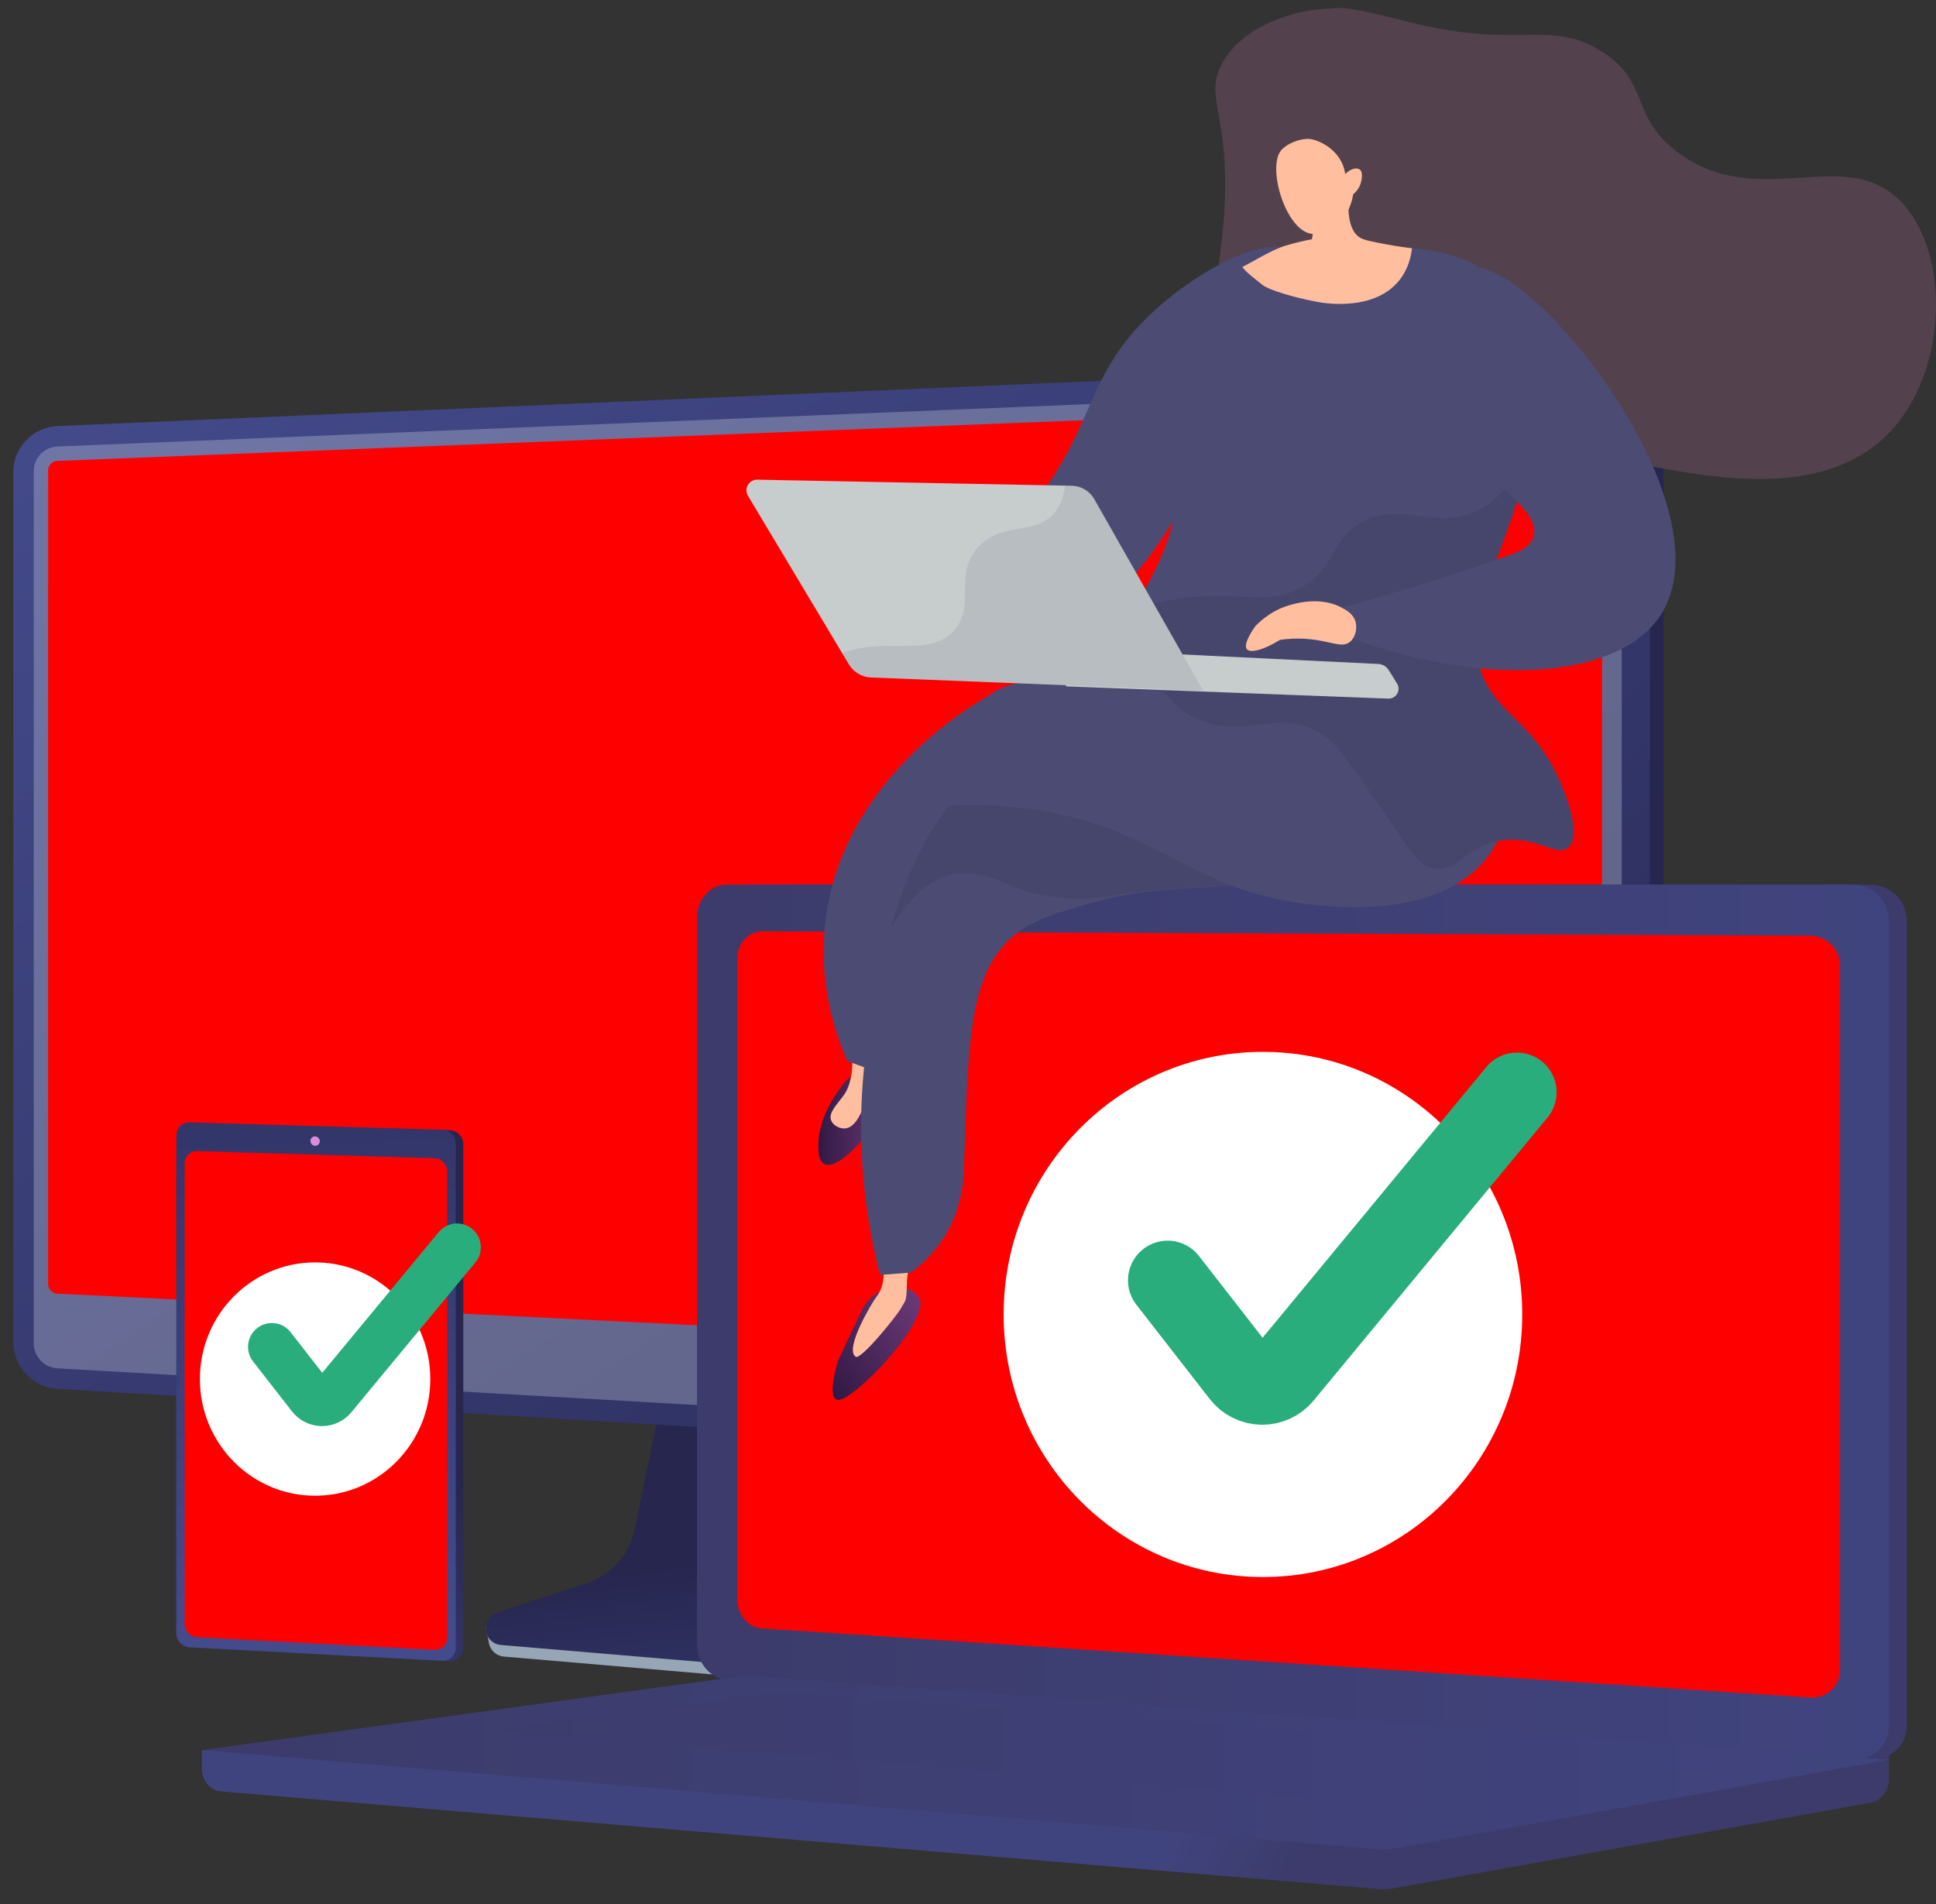 <svg width="122" height="120" viewBox="0 0 122 120" fill="none" xmlns="http://www.w3.org/2000/svg">
<rect x="0" y="0" width="122" height="120" fill="#333333" stroke="none"/>
<path d="M37.164 100.461C38.711 99.948 39.867 98.636 40.193 97.022L42.444 85.883L61.697 86.567L64.066 98.172C64.398 99.797 63.07 101.428 61.54 102.026L53.484 105.178C51.986 105.764 50.376 105.998 48.775 105.861L31.751 104.405C31.253 104.362 30.854 103.971 30.796 103.469C30.738 102.967 30.39 102.404 30.864 102.246L37.164 100.462L37.164 100.461Z" fill="#97A6B7"/>
<path d="M36.974 99.782C38.519 99.275 39.673 97.979 39.999 96.387L42.247 85.387L61.032 86.062L63.399 97.522C63.731 99.126 62.853 100.736 61.325 101.327L53.278 104.439C51.781 105.018 50.173 105.249 48.574 105.113L31.567 103.675C31.07 103.633 30.671 103.247 30.613 102.751C30.555 102.256 30.854 101.788 31.328 101.632L36.974 99.781L36.974 99.782Z" fill="url(#paint0_linear_2654_20615)"/>
<path d="M101.038 93.287C103.126 93.412 104.834 92.057 104.834 90.267V25.75C104.834 23.96 103.126 22.578 101.038 22.668L4.48 26.852C2.947 26.919 1.706 28.211 1.706 29.734V84.605C1.706 86.127 2.947 87.44 4.48 87.531L101.038 93.287V93.287Z" fill="url(#paint1_linear_2654_20615)"/>
<path d="M100.171 93.287C102.258 93.412 103.967 92.057 103.967 90.267V25.75C103.967 23.96 102.258 22.578 100.171 22.668L3.612 26.852C2.08 26.919 0.838 28.211 0.838 29.734V84.605C0.838 86.127 2.08 87.44 3.612 87.531L100.171 93.287V93.287Z" fill="url(#paint2_linear_2654_20615)"/>
<g style="mix-blend-mode:multiply" opacity="0.3">
<path d="M3.613 28.142L100.171 24.17C101.288 24.124 102.195 24.861 102.195 25.818V90.169C102.195 91.124 101.288 91.847 100.171 91.783L3.613 86.239C2.791 86.191 2.127 85.492 2.127 84.675V29.683C2.127 28.866 2.791 28.177 3.613 28.143V28.142Z" fill="#D8DEE8"/>
</g>
<path d="M100.171 86.304C100.605 86.325 100.959 86.04 100.959 85.668V25.867C100.959 25.495 100.605 25.206 100.171 25.223L3.612 29.048C3.292 29.06 3.032 29.33 3.032 29.649V80.923C3.032 81.242 3.292 81.514 3.612 81.531L100.171 86.304Z" fill="#FF0000"/>
<path d="M12.721 110.301L119.034 109.375V112.114C119.034 112.858 118.57 113.49 117.942 113.603L87.88 118.998C87.524 119.062 87.162 119.079 86.802 119.048L13.877 112.897C13.226 112.843 12.722 112.208 12.722 111.444V110.301H12.721Z" fill="url(#paint3_linear_2654_20615)"/>
<path d="M46.944 105.861L117.863 110.873C119.132 110.963 120.164 110.009 120.164 108.744V58.045C120.164 56.78 119.132 55.754 117.863 55.754H46.944C45.899 55.754 45.053 56.681 45.053 57.825V103.656C45.053 104.8 45.899 105.787 46.944 105.861Z" fill="url(#paint4_linear_2654_20615)"/>
<path d="M45.813 105.861L116.733 110.873C118.002 110.963 119.033 110.009 119.033 108.744V58.045C119.033 56.78 118.002 55.754 116.733 55.754H45.813C44.768 55.754 43.922 56.681 43.922 57.825V103.656C43.922 104.8 44.768 105.787 45.813 105.861Z" fill="url(#paint5_linear_2654_20615)"/>
<path d="M48.023 102.631L114.077 106.985C115.11 107.053 115.949 106.271 115.949 105.238V60.851C115.949 59.818 115.11 58.977 114.077 58.972L48.023 58.699C47.16 58.696 46.463 59.455 46.463 60.396V100.825C46.463 101.766 47.16 102.575 48.023 102.631Z" fill="#FF0000"/>
<path d="M47.583 105.632L119.033 110.908L87.879 116.498C87.523 116.562 87.161 116.579 86.801 116.549L12.721 110.3L46.446 105.668C46.824 105.616 47.204 105.604 47.583 105.632V105.632Z" fill="url(#paint6_linear_2654_20615)"/>
<path style="mix-blend-mode:multiply" opacity="0.3" d="M108.608 111.044L49.123 106.586L30.713 109.095L89.686 113.859L108.608 111.044Z" fill="url(#paint7_linear_2654_20615)"/>
<path d="M79.586 99.392C70.561 99.392 63.245 91.982 63.245 82.842C63.245 73.702 70.561 66.293 79.586 66.293C88.61 66.293 95.926 73.702 95.926 82.842C95.926 91.982 88.61 99.392 79.586 99.392Z" fill="white"/>
<path d="M11.606 71.598V102.937C11.606 103.406 12.017 103.516 12.481 103.541L28.099 104.668L28.331 104.681C28.807 104.706 29.196 104.338 29.196 103.864V72.116C29.196 71.641 28.807 71.242 28.331 71.228L28.016 71.219L12.337 71.471C11.872 71.458 11.606 71.13 11.606 71.599V71.598Z" fill="url(#paint8_linear_2654_20615)"/>
<path d="M11.109 71.567V102.924C11.109 103.394 11.489 103.797 11.954 103.822L27.853 104.669C28.329 104.694 28.719 104.327 28.719 103.851V72.085C28.719 71.61 28.329 71.21 27.853 71.196L11.954 70.739C11.489 70.725 11.109 71.098 11.109 71.567V71.567Z" fill="url(#paint9_linear_2654_20615)"/>
<path d="M11.634 73.319V102.35C11.634 102.788 11.989 103.164 12.424 103.187L27.374 103.976C27.818 103.999 28.181 103.656 28.181 103.213V73.827C28.181 73.384 27.818 73.011 27.374 72.998L12.424 72.547C11.989 72.534 11.634 72.882 11.634 73.319Z" fill="#FF0000"/>
<path d="M19.561 71.909C19.561 72.072 19.693 72.209 19.856 72.214C20.02 72.219 20.152 72.09 20.152 71.926C20.152 71.762 20.02 71.626 19.856 71.621C19.693 71.616 19.561 71.745 19.561 71.909Z" fill="#DE8BDF"/>
<path d="M19.857 94.268C15.847 94.268 12.597 90.976 12.597 86.915C12.597 82.855 15.847 79.562 19.857 79.562C23.866 79.562 27.116 82.855 27.116 86.915C27.116 90.976 23.866 94.268 19.857 94.268Z" fill="white"/>
<path d="M77.242 18.645C76.227 17.987 77.152 16.073 77.206 11.96C77.273 6.919 75.934 5.98 77.01 4.003C78.324 1.585 81.634 0.584 83.826 0.537C84.31 0.527 84.423 0.262 88.475 1.312C95.774 3.202 97.601 1.176 100.87 3.2C104.028 5.156 102.645 7.298 105.712 9.591C110.683 13.309 115.91 9.29 119.463 12.4C122.823 15.341 122.9 22.836 119.366 26.925C115.359 31.562 108.134 30.169 103.291 29.249C102.272 29.056 97.126 27.975 91.767 24.02C88.803 21.832 86.768 19.496 85.473 17.774C85.169 17.432 84.695 17.017 84.068 16.951C83.317 16.871 82.713 17.33 82.422 17.532C80.894 18.59 78.239 19.292 77.241 18.645H77.242Z" fill="#53424D"/>
<path d="M81.321 15.882C80.016 14.693 75.358 16.985 72.27 20.027C68.644 23.602 68.922 26.5 65.757 30.94C64.184 33.147 61.486 36.119 56.706 38.722C57.044 39.568 57.383 40.414 57.721 41.26C60.032 41.399 64.569 41.317 68.802 38.553C71.743 36.633 73.256 34.089 76.162 29.079C79.078 24.051 82.953 17.369 81.321 15.883V15.882Z" fill="#4C4B73"/>
<path d="M52.811 85.759L54.295 82.606C54.506 82.157 54.835 81.775 55.246 81.5L55.982 81.008C55.982 81.008 57.739 80.962 58.012 82.066C58.071 83.469 55.346 86.602 53.622 87.847C53.336 88.053 52.928 88.329 52.68 88.187C52.26 87.947 52.554 86.657 52.811 85.76V85.759Z" fill="url(#paint10_linear_2654_20615)"/>
<path d="M55.602 79.293C55.836 80.645 55.539 81.351 55.221 81.746C54.997 82.024 53.176 85.025 53.924 85.51C54.261 85.729 56.574 82.857 56.798 82.417C57.001 82.019 57.133 82.113 57.145 81.027C57.152 80.312 57.298 79.737 57.412 79.377C56.808 79.349 56.205 79.322 55.601 79.293L55.602 79.293Z" fill="#FFBE9E"/>
<path d="M52.972 68.572C52.972 68.572 51.329 70.532 51.597 72.681C51.864 74.83 54.741 71.689 55.142 70.627C55.544 69.565 56.012 68.052 56.012 68.052C56.012 68.052 53.995 66.797 52.972 68.572Z" fill="url(#paint11_linear_2654_20615)"/>
<path d="M53.598 65.504C53.598 65.504 54.044 67.788 53.194 68.993C52.77 69.594 52.2 70.103 52.367 70.592C52.48 70.919 52.907 71.155 53.269 71.118C53.962 71.047 54.346 69.984 54.617 69.234C55.017 68.127 55.24 65.759 55.24 65.759L53.597 65.504H53.598Z" fill="#FFBE9E"/>
<path d="M54.907 67.43C54.402 67.246 53.897 67.061 53.392 66.877C52.603 65.077 51.641 62.12 51.963 58.525C52.789 49.282 61.338 44.384 62.288 43.859C64.617 45.028 66.976 46.677 67.062 48.755C67.169 51.364 63.615 52.744 60.274 56.559C58.268 58.849 56.125 62.261 54.907 67.43Z" fill="#4C4B73"/>
<path d="M55.454 80.351C53.784 73.83 54.211 68.508 54.692 65.443C55.42 60.809 56.901 51.384 63.194 47.869C64.568 47.102 66.532 46.414 68.927 44.28C70.926 42.498 72.197 40.624 72.964 39.304C81.379 36.835 89.142 37.836 92.568 42.349C92.964 42.871 93.954 44.002 94.146 45.67C94.579 49.434 90.881 53.965 86.731 54.911C86.409 54.985 85.26 55.032 83.344 55.256C82.276 55.381 81.501 55.487 81.283 55.516C76.82 56.115 73.006 55.717 69.065 56.83C66.145 57.655 64.356 58.162 63.028 59.849C61.099 62.299 60.979 66.185 60.754 73.448C60.732 74.154 60.692 75.779 59.768 77.497C59.068 78.799 58.119 79.668 57.413 80.204C56.76 80.253 56.107 80.303 55.454 80.352V80.351Z" fill="#4C4B73"/>
<path style="mix-blend-mode:multiply" opacity="0.3" d="M94.146 45.67C93.955 44.002 92.964 42.871 92.568 42.349C89.142 37.836 81.38 36.835 72.964 39.304C72.197 40.624 70.926 42.498 68.927 44.28C66.532 46.414 64.568 47.102 63.194 47.869C59.351 50.015 57.304 54.365 56.127 58.482C57.875 55.772 59.371 55.051 60.529 55.038C62.317 55.019 63.248 55.73 64.907 56.243C65.193 56.332 65.469 56.38 65.814 56.444C67.947 56.834 69.675 56.52 70.42 56.399C71.958 56.149 74.196 55.925 77.679 55.839C77.651 55.79 77.588 55.682 77.501 55.55C76.144 53.501 73.541 52.918 73.642 52.572C73.65 52.543 73.677 52.519 73.725 52.501C78.398 50.699 81.457 56.114 86.731 54.911C90.881 53.965 94.579 49.434 94.146 45.671V45.67Z" fill="#3A3A5B"/>
<path d="M59.813 50.786C60.766 50.736 62.233 50.706 64.002 50.882C72.399 51.711 74.714 55.865 81.654 56.879C83.296 57.118 90.606 58.186 93.772 53.96C96.045 50.927 95.701 45.699 93.215 43.643C92.163 42.773 91.121 42.797 84.382 42.858C81.844 42.881 79.307 42.889 76.769 42.921C66.027 43.058 63.973 42.314 62.018 44.091C61.106 44.919 59.773 46.7 59.813 50.786H59.813Z" fill="#4C4B73"/>
<path d="M82.492 16.32C82.492 16.32 90.971 13.848 94.705 18.075C95.391 18.851 95.932 19.871 96.327 21.841C98.337 31.88 90.734 37.91 93.73 43.206C94.92 45.309 97.014 45.943 98.503 49.722C98.755 50.362 99.667 52.677 98.83 53.406C98.094 54.048 96.882 52.692 94.73 52.954C92.451 53.231 91.918 54.982 90.385 54.727C89.385 54.561 88.954 53.707 87.481 51.579C85.349 48.498 84.283 46.958 83.518 46.418C80.503 44.287 78.172 47.066 74.734 44.956C73.489 44.191 68.876 38.253 70.233 39.884C73.463 35.854 74.214 32.529 74.291 30.218C74.376 27.683 73.645 26.532 74.291 23.536C74.291 23.536 75.012 20.193 77.612 17.323C77.985 16.911 78.43 16.482 82.493 16.319L82.492 16.32Z" fill="#4C4B73"/>
<path d="M85.213 10.816C85.098 11.353 84.513 14.232 85.692 14.972C85.947 15.133 86.437 15.225 87.418 15.409C88.061 15.529 88.6 15.603 88.98 15.649C88.925 16.131 88.763 16.917 88.206 17.632C86.644 19.635 83.513 19.117 83.066 19.036C81.491 18.749 79.942 18.262 79.567 17.965C78.997 17.512 78.549 17.172 78.284 16.827C78.894 16.532 80.124 15.756 80.95 15.502C81.567 15.312 82.146 15.176 82.673 15.079C82.76 14.523 82.847 13.967 82.933 13.411C83.693 12.546 84.453 11.681 85.213 10.817L85.213 10.816Z" fill="#FFBE9E"/>
<path d="M85.269 12.252C85.269 12.252 85.056 14.362 83.005 14.734C81.169 15.067 79.786 10.63 80.726 9.482C81.039 9.099 81.813 8.735 82.484 8.755C82.956 8.768 84.55 9.375 84.772 10.97C85.09 10.635 85.485 10.539 85.68 10.679C85.927 10.857 85.795 11.373 85.765 11.49C85.661 11.895 85.396 12.147 85.269 12.252Z" fill="#FFBE9E"/>
<path style="mix-blend-mode:multiply" opacity="0.3" d="M70.232 39.885C70.621 39.4 70.972 38.926 71.292 38.462C73.073 37.865 74.615 37.643 75.858 37.583C78.662 37.447 80.198 38.106 82.107 36.958C84.274 35.654 83.89 33.844 85.981 32.834C88.182 31.77 89.738 32.972 91.855 32.584C93.134 32.349 94.691 31.494 96.281 29C95.064 35.005 91.524 39.306 93.73 43.207C94.92 45.31 97.014 45.944 98.503 49.723C98.755 50.363 99.667 52.677 98.83 53.407C98.093 54.049 96.882 52.693 94.73 52.955C92.451 53.232 91.918 54.983 90.385 54.728C89.385 54.562 88.954 53.708 87.481 51.58C85.349 48.499 84.283 46.959 83.518 46.418C80.503 44.287 78.172 47.067 74.734 44.956C73.489 44.192 68.876 38.253 70.233 39.884L70.232 39.885Z" fill="#3A3A5B"/>
<path d="M67.677 40.914L86.862 41.847C87.126 41.86 87.367 42.002 87.507 42.226L88.037 43.078C88.302 43.502 87.984 44.05 87.485 44.03L67.163 43.256L67.677 40.914Z" fill="#C7CCCC"/>
<path d="M47.722 30.231L67.543 30.615C68.129 30.626 68.666 30.946 68.956 31.456L75.82 43.531L54.887 42.697C54.312 42.675 53.788 42.363 53.493 41.87L47.134 31.246C46.863 30.794 47.195 30.22 47.722 30.231V30.231Z" fill="#C7CCCC"/>
<path style="mix-blend-mode:multiply" opacity="0.1" d="M68.956 31.455C68.666 30.945 68.129 30.626 67.543 30.614L67.109 30.605C67.044 31.245 66.847 31.83 66.456 32.303C65.234 33.778 63.203 32.868 61.69 34.43C60.028 36.145 61.563 38.186 60.077 39.782C58.512 41.462 55.982 40.094 53.074 41.17L53.493 41.869C53.788 42.362 54.312 42.673 54.887 42.697L75.82 43.531L68.956 31.455Z" fill="#3A3A5B"/>
<path d="M85.298 40.271C85.049 39.611 84.799 38.952 84.549 38.292C87.309 37.536 91.126 36.417 95.041 35.018C95.654 34.799 96.383 34.528 96.621 33.883C97.291 32.073 93.035 30.197 91.38 26.246C89.85 22.591 90.692 17.518 92.468 16.919C96.163 15.672 109.267 31.983 104.587 38.86C101.942 42.746 93.785 43.365 85.298 40.271Z" fill="#4C4B73"/>
<path d="M84.549 38.295C82.817 37.375 80.743 38.319 80.609 38.382C80.228 38.562 79.675 38.882 79.115 39.453C79.051 39.54 78.3 40.581 78.574 40.915C78.793 41.182 79.643 40.96 80.665 40.325C81.093 40.265 81.73 40.21 82.494 40.281C83.896 40.41 84.538 40.853 85.048 40.471C85.42 40.191 85.548 39.599 85.413 39.159C85.269 38.686 84.843 38.452 84.549 38.296V38.295Z" fill="#FFBE9E"/>
<path d="M73.582 80.692L78.205 86.635C78.361 86.837 78.561 87.002 78.789 87.116C79.018 87.231 79.27 87.292 79.525 87.295C79.777 87.298 80.026 87.245 80.254 87.139C80.483 87.034 80.685 86.879 80.846 86.685L95.593 68.84" stroke="#29AD7D" stroke-width="5" stroke-linecap="round" stroke-linejoin="round"/>
<path d="M17.131 84.884L19.582 88.03C19.664 88.137 19.77 88.225 19.892 88.285C20.013 88.346 20.146 88.378 20.282 88.38C20.415 88.381 20.547 88.353 20.668 88.297C20.79 88.241 20.897 88.159 20.982 88.057L28.801 78.609" stroke="#29AD7D" stroke-width="3" stroke-linecap="round" stroke-linejoin="round"/>
<defs>
<linearGradient id="paint0_linear_2654_20615" x1="49.208" y1="121.344" x2="46.807" y2="98.136" gradientUnits="userSpaceOnUse">
<stop stop-color="#444B8C"/>
<stop offset="1" stop-color="#26264F"/>
</linearGradient>
<linearGradient id="paint1_linear_2654_20615" x1="65.868" y1="56.592" x2="91.21" y2="59.526" gradientUnits="userSpaceOnUse">
<stop stop-color="#444B8C"/>
<stop offset="0.39" stop-color="#383C74"/>
<stop offset="1" stop-color="#26264F"/>
</linearGradient>
<linearGradient id="paint2_linear_2654_20615" x1="22.739" y1="10.054" x2="90.761" y2="113.555" gradientUnits="userSpaceOnUse">
<stop stop-color="#444B8C"/>
<stop offset="1" stop-color="#26264F"/>
</linearGradient>
<linearGradient id="paint3_linear_2654_20615" x1="74.128" y1="114.387" x2="81.596" y2="117.524" gradientUnits="userSpaceOnUse">
<stop stop-color="#40447E"/>
<stop offset="1" stop-color="#3C3B6B"/>
</linearGradient>
<linearGradient id="paint4_linear_2654_20615" x1="84.1" y1="81.474" x2="92.205" y2="84.878" gradientUnits="userSpaceOnUse">
<stop stop-color="#40447E"/>
<stop offset="1" stop-color="#3C3B6B"/>
</linearGradient>
<linearGradient id="paint5_linear_2654_20615" x1="119.033" y1="83.317" x2="43.922" y2="83.317" gradientUnits="userSpaceOnUse">
<stop stop-color="#40447E"/>
<stop offset="1" stop-color="#3C3B6B"/>
</linearGradient>
<linearGradient id="paint6_linear_2654_20615" x1="119.033" y1="111.09" x2="12.721" y2="111.09" gradientUnits="userSpaceOnUse">
<stop stop-color="#40447E"/>
<stop offset="1" stop-color="#3C3B6B"/>
</linearGradient>
<linearGradient id="paint7_linear_2654_20615" x1="108.608" y1="110.223" x2="30.713" y2="110.223" gradientUnits="userSpaceOnUse">
<stop stop-color="#40447E"/>
<stop offset="1" stop-color="#3C3B6B"/>
</linearGradient>
<linearGradient id="paint8_linear_2654_20615" x1="8.047" y1="98.369" x2="22.764" y2="85.815" gradientUnits="userSpaceOnUse">
<stop stop-color="#444B8C"/>
<stop offset="1" stop-color="#26264F"/>
</linearGradient>
<linearGradient id="paint9_linear_2654_20615" x1="20.492" y1="103.036" x2="18.417" y2="47.254" gradientUnits="userSpaceOnUse">
<stop stop-color="#444B8C"/>
<stop offset="1" stop-color="#26264F"/>
</linearGradient>
<linearGradient id="paint10_linear_2654_20615" x1="51.563" y1="86.588" x2="58.155" y2="82.177" gradientUnits="userSpaceOnUse">
<stop stop-color="#311944"/>
<stop offset="1" stop-color="#6B3976"/>
</linearGradient>
<linearGradient id="paint11_linear_2654_20615" x1="51.568" y1="70.519" x2="56.012" y2="70.519" gradientUnits="userSpaceOnUse">
<stop stop-color="#311944"/>
<stop offset="1" stop-color="#6B3976"/>
</linearGradient>
</defs>
</svg>
